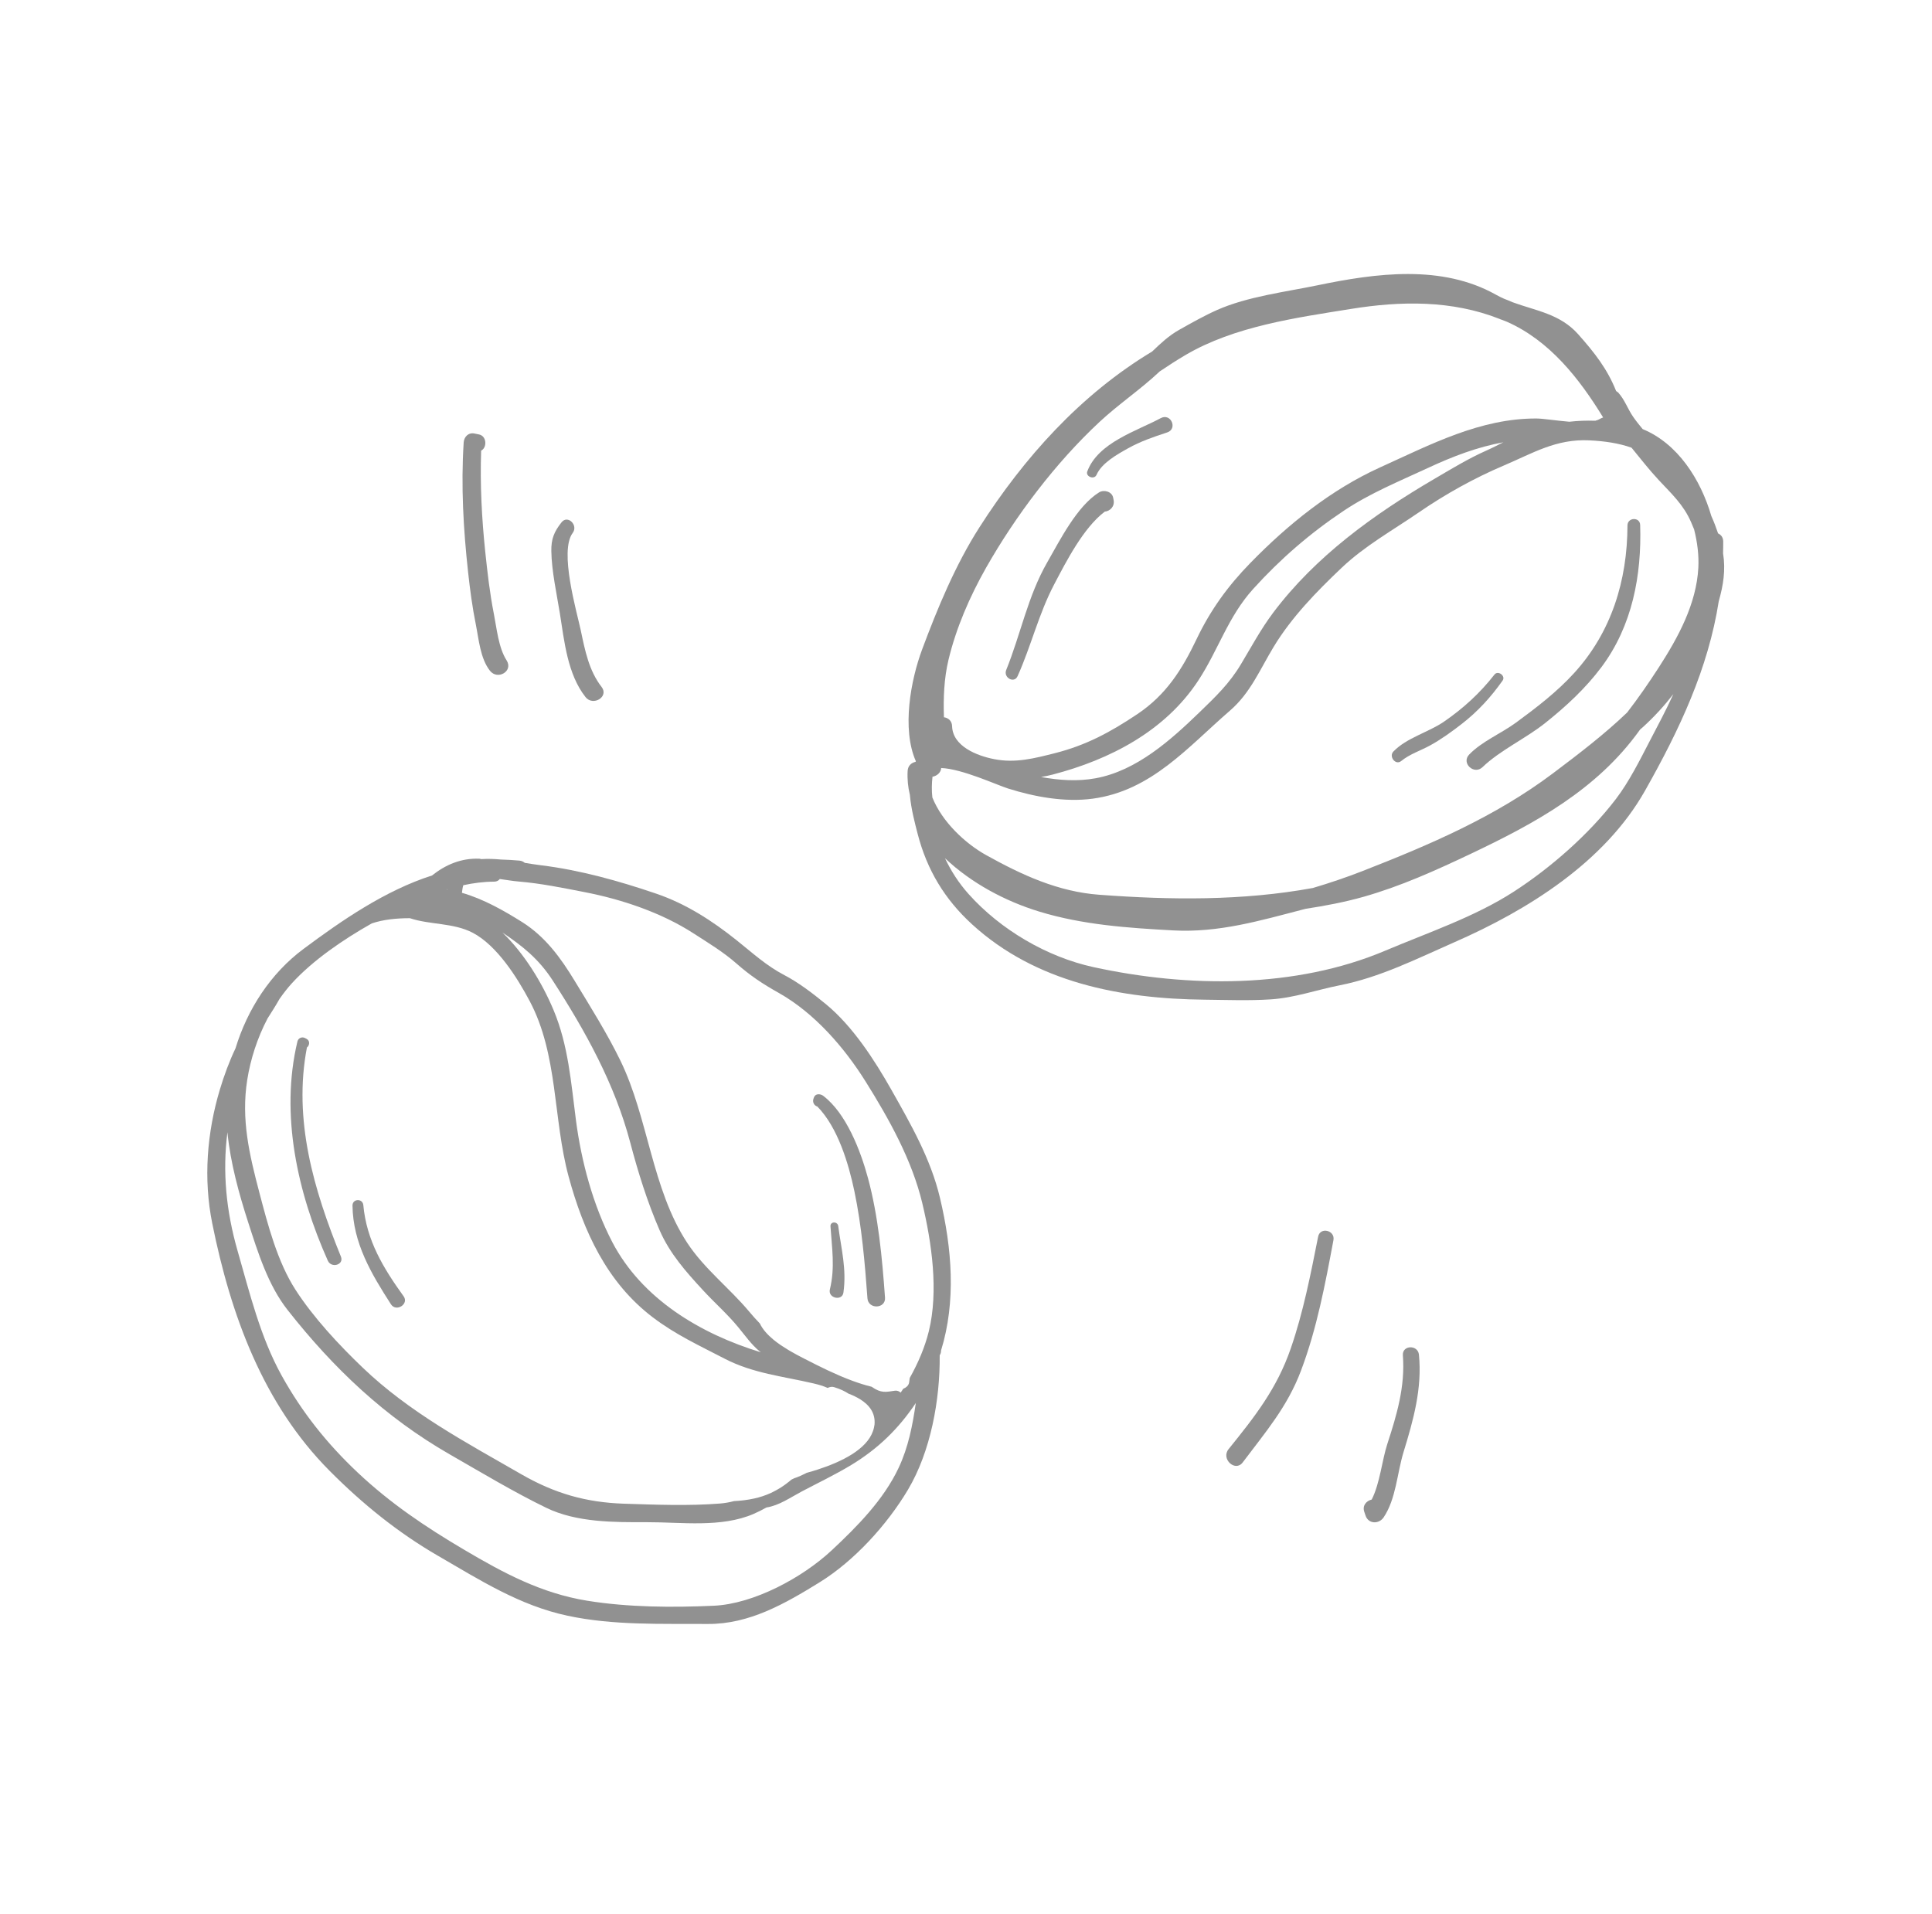 <?xml version="1.0" encoding="UTF-8"?> <svg xmlns="http://www.w3.org/2000/svg" width="111" height="110" viewBox="0 0 111 110" fill="none"> <g opacity="0.6" clip-path="url(#clip0)"> <path fill-rule="evenodd" clip-rule="evenodd" d="M92.843 45.906C91.302 47.928 89.094 49.866 86.962 51.242C84.727 52.686 82.039 53.588 79.592 54.624C74.415 56.816 68.261 56.753 62.829 55.572C60.147 54.988 57.478 53.419 55.647 51.369C55.076 50.729 54.641 50.047 54.294 49.315C55.808 50.746 57.749 51.781 59.706 52.379C62.205 53.143 64.795 53.32 67.404 53.461C70.015 53.605 72.396 52.9 74.89 52.252L75.016 52.22C76.139 52.048 77.254 51.837 78.334 51.532C80.478 50.924 82.476 50.02 84.484 49.068C88.194 47.308 91.734 45.386 94.182 41.985L94.23 41.918L94.404 41.768C95.057 41.172 95.629 40.543 96.14 39.883C95.727 40.8 95.24 41.7 94.786 42.575C94.208 43.689 93.604 44.907 92.843 45.906ZM63.147 51.412C60.785 51.236 58.706 50.275 56.655 49.133C55.459 48.467 54.13 47.229 53.567 45.821C53.524 45.429 53.529 45.031 53.575 44.631C53.84 44.586 54.062 44.382 54.075 44.131C55.27 44.174 57.279 45.108 57.913 45.307C59.438 45.788 61.168 46.106 62.767 45.894C66.155 45.441 68.247 42.925 70.667 40.832C71.843 39.816 72.382 38.476 73.181 37.159C74.212 35.458 75.651 33.983 77.087 32.621C78.416 31.361 80.018 30.472 81.517 29.442C83.041 28.395 84.699 27.471 86.395 26.751C88.065 26.041 89.399 25.211 91.31 25.302C92.201 25.346 93.009 25.466 93.737 25.725C94.252 26.354 94.743 26.986 95.299 27.583C96.035 28.374 96.721 28.993 97.16 30.007C97.22 30.145 97.278 30.283 97.332 30.418C97.518 31.152 97.614 31.904 97.575 32.629C97.46 34.711 96.419 36.617 95.315 38.332C94.724 39.247 94.122 40.115 93.485 40.941C92.191 42.182 90.729 43.303 89.218 44.439C85.893 46.94 82.116 48.554 78.258 50.06C77.329 50.422 76.384 50.74 75.429 51.024C71.378 51.766 67.248 51.718 63.147 51.412ZM86.371 25.414C86.042 25.579 85.714 25.75 85.377 25.899C84.363 26.348 83.37 26.955 82.412 27.516C78.937 29.549 75.584 31.963 73.144 35.211C72.436 36.157 71.897 37.164 71.293 38.172C70.63 39.28 69.846 40.027 68.924 40.919C67.266 42.523 65.302 44.289 62.948 44.719C61.923 44.908 60.866 44.84 59.812 44.647C60.054 44.606 60.282 44.56 60.49 44.504C63.759 43.651 66.939 42.013 68.848 39.1C69.998 37.348 70.551 35.442 71.998 33.843C73.552 32.124 75.278 30.632 77.205 29.347C78.733 28.329 80.375 27.663 82.031 26.893C83.484 26.216 84.885 25.686 86.371 25.414ZM68.115 20.397C70.926 18.746 74.463 18.258 77.631 17.749C80.489 17.289 83.422 17.243 86.16 18.327L86.186 18.341L86.273 18.371C86.374 18.413 86.476 18.444 86.576 18.488C89.041 19.579 90.738 21.756 92.103 23.982L92.104 23.988C92.047 24.007 91.962 24.043 91.812 24.125L91.654 24.176C91.15 24.159 90.656 24.177 90.163 24.233C89.418 24.17 88.648 24.049 88.275 24.047C85.046 24.033 82.184 25.547 79.315 26.845C76.474 28.13 73.999 30.133 71.835 32.35C70.549 33.668 69.544 35.055 68.749 36.722C67.904 38.49 66.995 39.928 65.339 41.037C63.793 42.07 62.411 42.82 60.609 43.277C59.428 43.575 58.348 43.861 57.12 43.621C56.133 43.429 54.739 42.885 54.701 41.728C54.692 41.412 54.474 41.248 54.232 41.213C54.196 40.104 54.235 38.999 54.495 37.91C54.934 36.076 55.718 34.276 56.646 32.636C58.347 29.637 60.645 26.596 63.173 24.242C64.259 23.232 65.495 22.402 66.572 21.395L66.636 21.337C67.125 21.009 67.619 20.688 68.115 20.397ZM98.996 31.794C99 31.567 99.007 31.343 99.005 31.114C99.002 30.873 98.873 30.725 98.709 30.649C98.599 30.319 98.471 29.981 98.323 29.653C97.704 27.533 96.384 25.482 94.377 24.656C94.18 24.419 93.988 24.18 93.821 23.936C93.5 23.466 93.359 22.989 92.971 22.555L92.851 22.467C92.351 21.209 91.616 20.267 90.67 19.204C89.627 18.031 88.239 17.859 86.9 17.365C86.742 17.291 86.575 17.23 86.411 17.165C86.256 17.096 86.104 17.021 85.952 16.936C82.84 15.188 79.078 15.689 75.685 16.395C73.832 16.778 71.671 17.04 69.934 17.808C69.197 18.134 68.445 18.56 67.742 18.956C67.142 19.294 66.671 19.743 66.196 20.197C62.087 22.67 58.838 26.286 56.263 30.314C54.892 32.46 53.86 34.951 52.972 37.337C52.333 39.06 51.795 41.873 52.619 43.74L52.599 43.776C52.368 43.827 52.164 43.993 52.147 44.297C52.12 44.782 52.17 45.239 52.275 45.671C52.345 46.495 52.574 47.338 52.724 47.919C53.259 49.986 54.272 51.67 55.851 53.114C59.51 56.46 64.4 57.393 69.215 57.442C70.478 57.455 71.753 57.506 73.013 57.424C74.38 57.334 75.614 56.885 76.946 56.621C79.292 56.161 81.408 55.086 83.583 54.13C87.754 52.302 92.18 49.553 94.503 45.449C96.504 41.914 98.142 38.414 98.749 34.544C99.007 33.641 99.152 32.754 98.996 31.794Z" fill="#484848"></path> <path fill-rule="evenodd" clip-rule="evenodd" d="M63.147 28.291C61.873 29.084 60.893 31.049 60.174 32.3C59.044 34.268 58.651 36.42 57.81 38.499C57.635 38.935 58.265 39.294 58.464 38.852C59.243 37.12 59.678 35.267 60.567 33.577C61.251 32.279 62.234 30.337 63.472 29.399C63.768 29.371 64.058 29.107 63.979 28.72L63.953 28.59C63.881 28.24 63.418 28.122 63.147 28.291Z" fill="#484848"></path> <path fill-rule="evenodd" clip-rule="evenodd" d="M62.468 27.088C62.356 27.387 62.869 27.582 62.998 27.287C63.295 26.606 64.18 26.113 64.804 25.764C65.535 25.355 66.273 25.106 67.06 24.847C67.674 24.646 67.275 23.71 66.683 24.029C65.278 24.782 63.089 25.43 62.468 27.088Z" fill="#484848"></path> <path fill-rule="evenodd" clip-rule="evenodd" d="M85.175 44.08C86.186 43.109 87.659 42.435 88.771 41.549C89.977 40.588 91.086 39.564 92.013 38.328C93.78 35.961 94.326 33.056 94.233 30.162C94.217 29.691 93.504 29.725 93.504 30.192C93.495 33.35 92.589 36.326 90.424 38.69C89.442 39.764 88.269 40.664 87.1 41.521C86.245 42.148 85.138 42.599 84.409 43.357C83.936 43.848 84.689 44.547 85.175 44.08Z" fill="#484848"></path> <path fill-rule="evenodd" clip-rule="evenodd" d="M80.5 43.732C80.997 43.326 81.607 43.138 82.167 42.831C82.803 42.481 83.401 42.048 83.975 41.603C84.901 40.887 85.657 40.058 86.331 39.104C86.52 38.834 86.063 38.501 85.86 38.763C85.031 39.827 84.075 40.698 82.965 41.464C82.054 42.089 80.816 42.39 80.052 43.186C79.781 43.468 80.179 43.993 80.5 43.732Z" fill="#484848"></path> <path fill-rule="evenodd" clip-rule="evenodd" d="M51.629 84.344C50.763 86.182 49.251 87.711 47.784 89.082C46.106 90.65 43.309 92.162 41.009 92.266C38.629 92.373 36.094 92.359 33.739 91.978C31.104 91.553 28.93 90.386 26.662 89.045C24.445 87.736 22.426 86.38 20.544 84.606C18.79 82.953 17.351 81.148 16.181 79.038C14.953 76.821 14.348 74.3 13.65 71.874C12.993 69.589 12.776 67.342 13.066 65.06C13.239 66.822 13.73 68.597 14.266 70.257C14.816 71.959 15.399 73.84 16.516 75.262C19.157 78.623 22.124 81.436 25.836 83.567C27.663 84.615 29.502 85.725 31.395 86.644C33.137 87.486 35.289 87.471 37.179 87.466C39.156 87.46 41.439 87.795 43.303 86.987C43.551 86.88 43.796 86.754 44.038 86.619C44.761 86.51 45.416 86.042 46.058 85.703C47.011 85.2 47.979 84.739 48.901 84.182C50.447 83.246 51.624 82.099 52.616 80.618C52.432 81.887 52.194 83.142 51.629 84.344ZM21.36 53.059C22.024 52.835 22.777 52.76 23.547 52.759C24.696 53.145 26.049 53.016 27.16 53.597C28.552 54.327 29.713 56.166 30.43 57.517C32.071 60.603 31.77 64.279 32.667 67.596C33.515 70.728 34.859 73.685 37.504 75.693C38.818 76.692 40.177 77.314 41.622 78.065C43.271 78.92 44.961 79.075 46.744 79.493C47.032 79.56 47.308 79.642 47.551 79.751C47.669 79.693 47.801 79.665 47.932 79.709C48.276 79.816 48.541 79.941 48.747 80.078C48.87 80.124 48.989 80.174 49.104 80.229L49.108 80.233C49.221 80.287 49.328 80.347 49.429 80.409C49.951 80.738 50.301 81.196 50.245 81.85L50.236 81.903L50.235 81.904C50.225 81.978 50.21 82.051 50.19 82.123L50.154 82.233C49.79 83.288 48.352 83.997 46.981 84.44C46.778 84.507 46.577 84.566 46.38 84.62L46.343 84.631L46.273 84.667C46.179 84.715 46.084 84.761 45.988 84.803C45.869 84.854 45.746 84.902 45.624 84.944L45.468 85.021L45.337 85.13C45.189 85.252 45.038 85.358 44.888 85.457L44.763 85.533C44.646 85.604 44.529 85.669 44.411 85.726L44.298 85.782C43.979 85.928 43.655 86.035 43.323 86.106C42.947 86.189 42.563 86.234 42.167 86.255C41.913 86.323 41.652 86.369 41.379 86.392C39.571 86.537 37.654 86.461 35.842 86.402C33.64 86.329 31.846 85.801 29.953 84.712C26.758 82.874 23.522 81.157 20.835 78.582C19.469 77.275 18.006 75.704 16.981 74.116C15.94 72.505 15.389 70.379 14.905 68.541C14.33 66.354 13.845 64.332 14.204 62.053C14.393 60.851 14.79 59.63 15.373 58.519C15.61 58.149 15.845 57.779 16.06 57.398C16.279 57.086 16.51 56.784 16.764 56.505C17.977 55.174 19.732 53.977 21.36 53.059ZM25.668 51.106L25.708 51.095L25.711 51.115L25.668 51.106ZM43.715 77.703C40.243 76.643 36.886 74.641 35.18 71.375C34.071 69.251 33.398 66.73 33.09 64.366C32.808 62.203 32.653 60.064 31.803 58.037C31.138 56.454 30.12 54.79 28.868 53.585C29.995 54.341 30.948 55.089 31.764 56.352C33.642 59.26 35.318 62.282 36.207 65.643C36.658 67.352 37.191 69.07 37.899 70.695C38.48 72.029 39.411 73.076 40.387 74.134C41.057 74.861 41.797 75.509 42.426 76.276C42.815 76.748 43.161 77.247 43.635 77.642L43.715 77.703ZM33.567 51.258C35.729 51.674 38.011 52.447 39.839 53.628C40.694 54.181 41.534 54.682 42.307 55.36C43.125 56.076 43.797 56.521 44.75 57.057C46.792 58.211 48.498 60.172 49.733 62.146C51.076 64.29 52.398 66.659 52.988 69.132C53.532 71.401 53.931 74.193 53.363 76.499C53.14 77.402 52.754 78.313 52.267 79.179C52.255 79.264 52.246 79.348 52.233 79.433C52.207 79.611 52.058 79.734 51.894 79.799L51.747 80.019C51.657 79.941 51.547 79.892 51.417 79.91C50.885 79.988 50.628 80.067 50.078 79.683C49.706 79.593 49.33 79.472 48.956 79.334C48.76 79.26 48.563 79.184 48.369 79.102L48.205 79.032C47.754 78.838 47.317 78.629 46.908 78.424L46.78 78.359C46.588 78.262 46.399 78.167 46.222 78.076C46.112 78.019 45.986 77.954 45.856 77.885L45.779 77.844L45.653 77.774C45.578 77.732 45.502 77.69 45.423 77.645L45.289 77.566C45.172 77.495 45.052 77.419 44.933 77.341L44.84 77.279C44.697 77.182 44.56 77.078 44.429 76.971C44.099 76.695 43.816 76.387 43.655 76.046C43.455 75.839 43.255 75.619 43.052 75.375C41.913 74.01 40.463 72.909 39.48 71.409C37.444 68.301 37.258 64.266 35.645 60.945C34.88 59.373 33.917 57.844 33.01 56.349C32.209 55.03 31.326 53.82 30.006 52.987C29.006 52.358 27.795 51.66 26.54 51.301C26.56 51.155 26.574 50.997 26.619 50.864C27.201 50.74 27.793 50.661 28.391 50.66C28.541 50.658 28.647 50.598 28.715 50.509C29.096 50.56 29.471 50.626 29.804 50.653C31.076 50.76 32.317 51.014 33.567 51.258ZM54.001 68.816C53.471 66.588 52.337 64.612 51.222 62.636C50.244 60.907 48.989 58.962 47.443 57.692C46.71 57.092 45.903 56.469 45.065 56.031C44.013 55.481 43.243 54.761 42.319 54.025C40.914 52.903 39.419 51.936 37.707 51.351C35.585 50.626 33.329 49.995 31.101 49.721C30.797 49.684 30.478 49.632 30.15 49.58C30.075 49.515 29.979 49.464 29.846 49.451C29.487 49.42 29.13 49.397 28.779 49.389C28.399 49.353 28.024 49.34 27.66 49.364L27.545 49.341C26.476 49.301 25.587 49.697 24.819 50.306C22.123 51.166 19.605 52.911 17.438 54.525C15.549 55.93 14.218 57.983 13.532 60.233C13.172 60.993 12.878 61.788 12.636 62.591C11.887 65.085 11.679 67.742 12.195 70.3C13.252 75.544 15.108 80.666 18.941 84.518C20.832 86.419 22.862 88.064 25.183 89.407C27.576 90.794 29.858 92.253 32.601 92.839C35.259 93.406 37.969 93.293 40.666 93.313C43.047 93.33 45.103 92.147 47.083 90.924C49.079 89.691 50.966 87.615 52.164 85.602C53.473 83.402 54.013 80.431 53.989 77.874C54.044 77.794 54.068 77.698 54.066 77.603C54.935 74.787 54.7 71.747 54.001 68.816Z" fill="#484848"></path> <path fill-rule="evenodd" clip-rule="evenodd" d="M18.833 72.436C19.035 72.892 19.781 72.68 19.586 72.202C18.024 68.366 16.838 64.343 17.634 60.188C17.787 60.076 17.823 59.805 17.617 59.695L17.521 59.645C17.349 59.554 17.134 59.65 17.089 59.84C16.081 64.055 17.102 68.551 18.833 72.436Z" fill="#484848"></path> <path fill-rule="evenodd" clip-rule="evenodd" d="M23.19 74.486C22.026 72.868 21.061 71.288 20.874 69.247C20.84 68.849 20.247 68.87 20.252 69.272C20.279 71.429 21.335 73.193 22.46 74.942C22.761 75.411 23.512 74.932 23.19 74.486Z" fill="#484848"></path> <path fill-rule="evenodd" clip-rule="evenodd" d="M46.958 63.58C48.139 64.785 48.757 66.869 49.088 68.45C49.507 70.453 49.69 72.561 49.838 74.602C49.885 75.249 50.895 75.211 50.847 74.56C50.683 72.286 50.463 69.887 49.865 67.68C49.44 66.113 48.62 63.968 47.291 62.961C47.141 62.847 46.854 62.823 46.769 63.044L46.74 63.123C46.659 63.329 46.786 63.537 46.958 63.58Z" fill="#484848"></path> <path fill-rule="evenodd" clip-rule="evenodd" d="M47.714 70.466C47.797 71.73 47.984 72.832 47.679 74.092C47.559 74.599 48.388 74.776 48.458 74.273C48.647 72.918 48.335 71.775 48.159 70.448C48.122 70.17 47.695 70.176 47.714 70.466Z" fill="#484848"></path> <path fill-rule="evenodd" clip-rule="evenodd" d="M27.339 35.889C27.511 36.749 27.593 37.833 28.149 38.541C28.586 39.099 29.508 38.569 29.105 37.943C28.637 37.212 28.537 36.093 28.372 35.262C28.139 34.084 28.004 32.886 27.878 31.694C27.677 29.763 27.578 27.833 27.643 25.893C27.99 25.724 27.974 25.056 27.519 24.963C27.434 24.945 27.348 24.928 27.263 24.911C26.913 24.838 26.662 25.095 26.64 25.427C26.481 27.918 26.622 30.401 26.894 32.88C27.004 33.889 27.138 34.893 27.339 35.889Z" fill="#484848"></path> <path fill-rule="evenodd" clip-rule="evenodd" d="M33.641 40.055C34.072 40.599 34.998 40.035 34.567 39.477C33.83 38.526 33.611 37.372 33.367 36.219C33.137 35.138 32.118 31.671 32.903 30.623C33.239 30.174 32.612 29.563 32.259 30.016C31.833 30.558 31.665 30.973 31.676 31.66C31.692 32.801 31.982 34.104 32.166 35.243C32.422 36.848 32.603 38.741 33.641 40.055Z" fill="#484848"></path> <path fill-rule="evenodd" clip-rule="evenodd" d="M75.732 71.055C75.302 73.218 74.88 75.397 74.157 77.487C73.359 79.798 72.093 81.4 70.585 83.269C70.133 83.831 70.97 84.601 71.397 84.032C72.716 82.277 73.963 80.841 74.75 78.749C75.662 76.331 76.137 73.788 76.611 71.257C76.716 70.691 75.847 70.484 75.732 71.055Z" fill="#484848"></path> <path fill-rule="evenodd" clip-rule="evenodd" d="M80.6 77.879C80.738 79.658 80.253 81.299 79.707 82.967C79.401 83.906 79.28 85.243 78.809 86.165C78.511 86.236 78.259 86.5 78.383 86.868L78.456 87.088C78.623 87.58 79.229 87.584 79.495 87.188C80.208 86.128 80.267 84.653 80.634 83.451C81.2 81.606 81.714 79.788 81.523 77.841C81.464 77.254 80.553 77.283 80.6 77.879Z" fill="#484848"></path> </g> <defs> <clipPath id="clip0"> <rect width="110" height="110" fill="white" transform="translate(0.953)"></rect> </clipPath> </defs> </svg> 